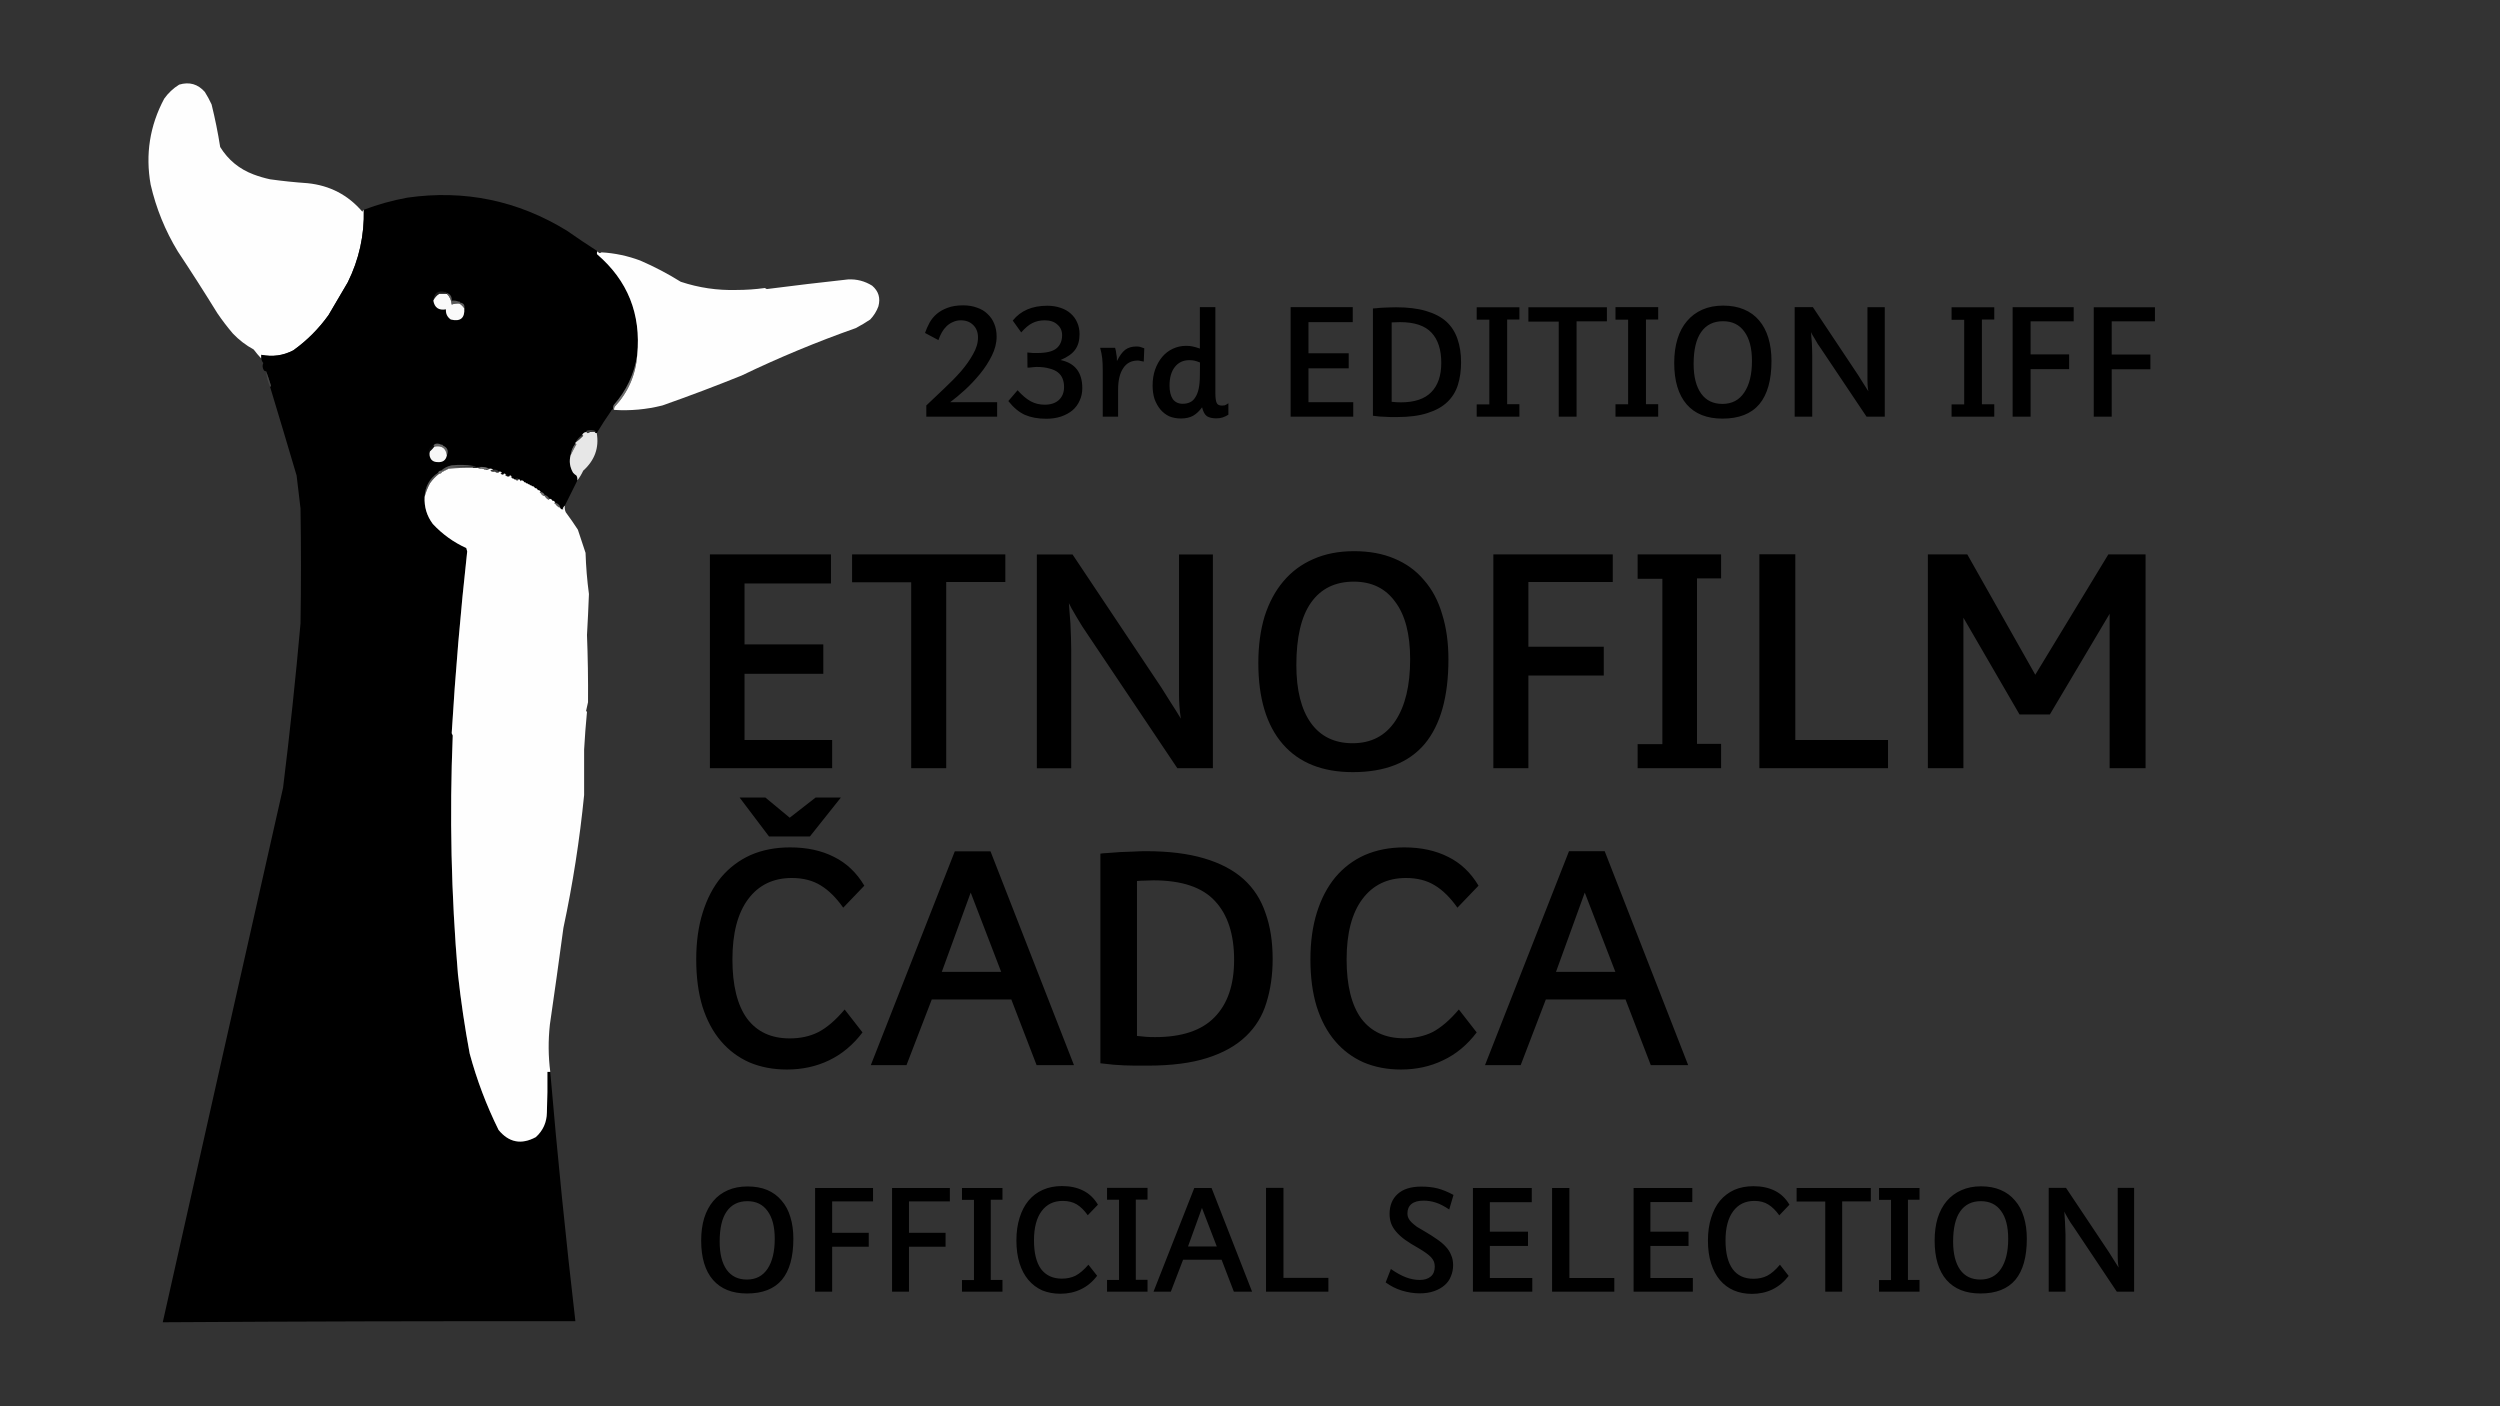 <svg version="1.2" xmlns="http://www.w3.org/2000/svg" viewBox="0 0 1920 1080" width="1920" height="1080"><rect x="0" y="0" width="1920" height="1080" fill="#333333" stroke="none"/><style>.a{opacity:1;fill:#fefefe}.b{opacity:1}.c{opacity:.2;fill:#969696}.d{fill:#fafafa}.e{opacity:.6;fill:#959595}.f{opacity:.7;fill:#878787}.g{opacity:.6;fill:#939393}.h{opacity:.7;fill:#4c4c4c}.i{opacity:0;fill:#c5c6c5}.j{opacity:.1;fill:#b7b7b7}.k{opacity:.9;fill:#fbfbfb}.l{opacity:.1;fill:#a9a9a9}.m{opacity:.8;fill:#7e7e7e}.n{opacity:.1;fill:#656565}.o{fill:#f7f7f7}.p{opacity:.5;fill:#a3a3a3}.q{opacity:.4;fill:#8f8f8f}.r{opacity:.9;fill:#777}.s{opacity:.1;fill:#797979}.t{opacity:.6;fill:#919191}.u{opacity:.1;fill:#767676}.v{opacity:.4;fill:#878787}.w{opacity:.6;fill:#9a9a9a}.x{opacity:.4;fill:#999}.y{opacity:.4;fill:#9c9c9c}</style><path fill-rule="evenodd" class="a" d="m279.4 161.1q0.7 29.4-12.3 55.7-7.4 12.6-14.8 25.2-11.4 15.9-27.1 27.1-11.6 6-24.5 3.4 0 1.4 0 2.9-3.1-3.3-5.9-7-9-4.9-16-12.3-6.4-7.5-11.9-15.6-14.8-24-30.4-47.5-14.5-23.9-20.8-51.2-6.2-34.9 10.4-66 4.7-6.6 11.5-10.8 11.7-3.5 19.7 5.6 2.9 4.6 5.2 9.6 4 16.2 6.6 32.7 9.2 14.9 25.7 21.1 6.1 2.3 12.6 3.7 14.4 2 28.9 3 25.5 2.6 42 21.9 0.3-1 1.1-1.5z"/><path fill-rule="evenodd" class="b" d="m459 193q-0.9 1.1-0.4 2.3 35.3 30.3 30.8 77.2-3.3 21.9-18.1 38.6-0.6 1.4-0.4 2.9-1.1 0.4-1.5 1.5-5.8 8.3-11.1 17.1-1.1 0.2-1.5-0.8 0.7 0 0.7-0.7-3.1-1.3-6.7-0.4-0.6 0.5-0.7 1.1-2.1 0.3-3 2.3-3.3 2.2-5.2 5.9 0 0.4 0 0.7-3.1 3.9-3.7 9-1.8 6.9 1.9 13.3 1.1 1.3 2.6 2.2 1 1.8 0.7 3.8-4.9 9.7-9.6 19.3-1 0.8-1.5 2.2-0.8 0-0.8 0.7-1.1-0.3-1.4-1.5 0-0.3 0-0.7-1.2-2.3-3.8-3-0.5-1.5-2.2-1.5-0.5-1.5-2.2-1.4-1.2-2.4-3.7-3-0.9-2-3-2.2-0.5-1.6-2.2-1.5-0.5-1.6-2.2-1.5-0.6-1.6-2.3-1.5-0.3-0.9-1.5-0.7-0.3-1-1.4-0.8-0.4-0.9-1.5-0.7-0.4-1-1.5-0.8-0.5-1.5-2.2-1.4-0.4 0-0.8 0-0.4-1-1.5-0.8-0.3-0.9-1.4-0.7-0.8 0-0.8 0.7-1.1 0.2-1.5-0.7-1.1 0.2-1.5-0.8 1.5-0.3 0-0.7-0.3-0.9-1.4-0.8-0.8 0-0.8 0.8-1.4 0.2-2.2-0.8 3-0.3 0-0.7-0.4-0.9-1.5-0.7-0.7 0-0.7 0.7-1.1 0.2-1.5-0.7 0.7 0 0.7-0.8-0.8-1-2.2-0.7-1.7-2-4.5-1.5-1.1-1.1-2.9-0.8-3.1-1.5-6.7-1.4-1.8-0.3-3 0.7-1.5 0-2.9 0 0-0.4 0-0.7 4.4-0.4 0-0.8-8-1.3-16.4-0.4-4.7 0.9-8.1 4.1-1.7-0.1-2.3 1.5-9.9 6.6-10.4 18.6-0.6 11.6 6.3 20.8 11 11.8 25.7 18.5 0.3 1.3 0.7 2.6-7.7 69.7-11.9 139.6 0.3 0.9 0.8 1.8-3.8 91.7 4 183.4 3.4 30.9 9 60.8 8.2 30.4 22.2 58.7 11.9 14.5 28.6 5.5 8.3-7.5 8.5-18.9 0.6-15.6 0.4-31.2 1.1 0 2.2 0 8.2 95.9 19.3 191.5-158.4-0.2-316.9 0.8 46-205.3 92.4-410.5 7.8-63 13.4-126.2 0.7-44.2 0-88.3-1.4-12.7-3-25.3-10.1-34.2-20.4-68.2 0.6-0.1 0.7-0.8-1.7-5.7-3.7-11.1-1.1 0.1-1.8-0.8-1.6-2.8-0.4-5.5-1.2-1.5-1.5-3.4 0-1.5 0-2.9 12.9 2.6 24.5-3.4 15.7-11.2 27.1-27.1 7.4-12.6 14.8-25.2 13-26.3 12.3-55.7 16-6.1 33.4-9.3 65.8-9.4 122.5 25.3 11.7 8.2 23.7 15.9z"/><path fill-rule="evenodd" class="a" d="m459 193q1.1 2.2 3 0.8 15.3 0.9 29.7 6.3 16.2 7 31.1 16.3 20.8 6.9 42.7 6.3 11.1 0 21.9-1.5 0.8 0.4 1.5 0.8 31.1-4 62.4-7.4 10-0.5 18.5 4.8 7.4 6.3 4.8 15.9-2.1 5.7-6.3 10.1-5.4 3.6-11.1 6.6-44.8 15.8-87.6 36.4-30.2 12.2-60.9 23-18.3 4.6-37.1 3.4-0.1-1.2 0.4-2.3 15.7-16.9 17.4-40 4.5-46.9-30.8-77.2-0.5-1.2 0.4-2.3z"/><path fill-rule="evenodd" class="c" d="m341.7 224.2q1.1-0.2 1.5 0.8-0.7 0-0.7 0.7-2.6 0-5.2 0-3 1.9-4.5 5.2 0.8-8.7 8.9-6.7z"/><path fill-rule="evenodd" class="d" d="m337.3 225.7q2.6 0 5.2 0 0.3 0 0.7 0 3.4 3.3 3.7 8.2 2.9-1 6-0.8 2.2 1.5 3.7 3.7 0.7 11.3-10.4 8.6-4.1-2.9-3.7-7.8-8.3 1.4-9.7-6.7 1.5-3.3 4.5-5.2z"/><path fill-rule="evenodd" class="e" d="m343.2 225q4.1 1.4 3.7 5.9 2.9-0.3 5.2 0.7 1.1-0.2 1.5 0.8-0.7 0-0.7 0.7-3.1-0.2-6 0.8-0.3-4.9-3.7-8.2 0-0.4 0-0.7z"/><path fill-rule="evenodd" class="f" d="m353.6 232.4q3.7 0.7 3 4.4-1.5-2.2-3.7-3.7 0.7 0 0.7-0.7z"/><path fill-rule="evenodd" class="g" d="m489.4 272.5q-1.7 23.1-17.4 40-0.5 1.1-0.4 2.3-0.7 0-0.7-0.8-0.2-1.5 0.4-2.9 14.8-16.7 18.1-38.6z"/><path fill-rule="evenodd" class="h" d="m204.4 285.1q2 5.4 3.7 11.1-0.1 0.7-0.7 0.8-2.6-5.7-3-11.9z"/><path fill-rule="evenodd" class="i" d="m469.4 315.5q1.5 0.8 0 0z"/><path fill-rule="evenodd" class="j" d="m457.5 331.1q-1.1-0.2-1.5 0.7-0.3 0-0.7 0-3.3-1.4-2.2 0-0.8 1-2.3 0.8 0-0.8-0.7-0.8 0.1-0.6 0.7-1.1 3.6-0.9 6.7 0.4z"/><path fill-rule="evenodd" class="k" d="m450.1 331.8q0.7 0 0.7 0.8 1.5 0.2 2.3-0.8 1.1 0 2.2 0 0.4 0 0.7 0 0.4 0 0.8 0 0.4 1 1.5 0.8 2.9 16.9-10.4 28.9-1.9 4.1-4.5 7.5 0.3-2-0.7-3.8-1.5-0.9-2.6-2.2-3.7-6.4-1.9-13.3 2.1-4.3 4.5-8.6-0.3-0.4-0.8-0.4 0-0.3 0-0.7 3.2-2.3 6-5.2 0-0.7-0.8-0.7 0.9-2 3-2.3z"/><path fill-rule="evenodd" class="l" d="m447.1 334.1q0.8 0 0.8 0.7-2.8 2.9-6 5.2 1.9-3.7 5.2-5.9z"/><path fill-rule="evenodd" class="m" d="m338.8 341.5q1.1-0.2 1.4 0.7 5.2 2.3 3 7.5-1.1-8.3-9.6-6.7 0-0.8-0.8-0.8 1.1-1.7 3.4-1.5 1.5 0.1 2.6 0.8z"/><path fill-rule="evenodd" class="n" d="m332.8 342.2q0.8 0 0.8 0.8-1.5 2-3.4 3.7-0.5 1.4-0.3 3-2.3-5 2.9-7.5z"/><path fill-rule="evenodd" class="o" d="m333.6 343q8.5-1.6 9.6 6.7-1.1 5.6-7 5.2-5.4 0-6.3-5.2-0.2-1.6 0.3-3 1.9-1.7 3.4-3.7z"/><path fill-rule="evenodd" class="p" d="m441.9 340.7q0.5 0 0.8 0.4-2.4 4.3-4.5 8.6 0.6-5.1 3.7-9z"/><path fill-rule="evenodd" class="q" d="m363.3 357.8q-31.2 0.4 0 0.8 0 0.3 0 0.7-9.4-0.2-18.6 0.7-1.5-1.2-0.7 0-0.4 1-1.5 0.8-0.4 0.9-1.5 0.7-0.4 1-1.5 0.8 0-0.8-0.7-0.8 3.4-3.2 8.1-4.1 8.4-0.9 16.4 0.4z"/><path fill-rule="evenodd" class="r" d="m369.2 358.6q3.6-0.1 6.7 1.4-1.8-0.3-3 0.8-1.1 0.2-1.5-0.8 0.3-1.3-1.5 0-1.7 0.3-2.9-0.7 1.4 0.3 2.2-0.7z"/><path fill-rule="evenodd" class="a" d="m363.3 359.3q1.4 0 2.9 0 0.4 0 0.8 0 1.2 1 2.9 0.7 0.8 0 1.5 0 0.4 1 1.5 0.8 1.8 0.3 3-0.8 1.8-0.3 2.9 0.8-1.4-0.3-2.2 0.7 1.2 1.1 3 0.8 0.4 0 0.7 0 0.8 1 2.3 0.7 0.7 0 0.7-0.7 1.4-0.3 2.2 0.7-1.9 0-0.7 0.8 0.4 0.9 1.5 0.7 0.7 0 0.7-0.7 1.1-0.2 1.5 0.7-1.5 0.4 0 0.7 0.8 1 2.2 0.8 0.8 0 0.8-0.8 1.1-0.1 1.4 0.8-1.4 0.4 0 0.7 0.4 1 1.5 0.8 0.4 0.9 1.5 0.7 0.4 0.9 1.5 0.8 0.7 0 0.7-0.8 1.1-0.2 1.5 0.8-0.7 1.2 0.8 0 1.7-0.1 2.2 1.4 1.1-0.2 1.5 0.8 1.1-0.2 1.5 0.7 1.1-0.2 1.4 0.8 1.2-0.2 1.5 0.7 1.7-0.1 2.3 1.5 1.7-0.1 2.2 1.5 1.7-0.1 2.2 1.5-1.5 0.3 0 0.7 0.8 1.5 2.2 2.2 0.4 0 0.8 0 1.1 1.9 3 3 0.7 0 0.7-0.7 1.7-0.1 2.2 1.4 1.7 0 2.2 1.5-1.4 0.4 0 0.8 1.2 1.8 3 2.9 0.4 0 0.8 0 0.3 1.2 1.4 1.5 2 0.1 0.8-0.7 0.5-1.4 1.5-2.2-0.4 2.7 0.7 5.1 4.9 6.6 9.3 13.4 3 8.9 5.9 17.8 0.5 15.9 2.6 31.6-0.6 15.8-1.5 31.5 1 25.5 0.8 51.6-0.8 3.3-1.5 6.7 0.4 0.4 0.7 0.7-1.4 14.5-2.2 29 0 17.4 0 34.9-5.1 51.4-15.9 102-5 37.2-10.4 74.3-2 18.4 0.3 36.3-1.1 0-2.2 0 0.2 15.6-0.4 31.2-0.2 11.4-8.5 18.9-16.7 9-28.6-5.5-14-28.3-22.2-58.7-5.6-29.9-9-60.8-7.8-91.7-4-183.4-0.5-0.9-0.8-1.8 4.2-69.9 11.9-139.6-0.4-1.3-0.7-2.6-14.7-6.7-25.7-18.5-6.9-9.2-6.3-20.8 1.4-5.4 4.1-10.4 3-4.3 7.1-7.4 1.7 0 2.2-1.5 1.1 0.2 1.5-0.8 1.1 0.2 1.5-0.7 1.1 0.2 1.5-0.8 0.3 0 0.7 0 9.2-0.9 18.6-0.7z"/><path fill-rule="evenodd" class="s" d="m378.8 360.8q2.8-0.5 4.5 1.5-0.7 0-0.7 0.7-1.5 0.3-2.3-0.7 2.2-1.1-0.7 0-1.8 0.3-3-0.8 1.5 0.3 2.2-0.7z"/><path fill-rule="evenodd" class="t" d="m338.8 361.5q0.7 0 0.7 0.8-0.5 1.5-2.2 1.5 0-0.8-0.8-0.8 0.6-1.6 2.3-1.5z"/><path fill-rule="evenodd" class="u" d="m396.7 367.5q1.1-0.2 1.4 0.7-0.7 0-0.7 0.8-1.1 0.1-1.5-0.8 0.8 0 0.8-0.7z"/><path fill-rule="evenodd" class="v" d="m336.5 363q0.8 0 0.8 0.8-4.1 3.1-7.1 7.4-2.7 5-4.1 10.4 0.5-12 10.4-18.6z"/><path fill-rule="evenodd" class="w" d="m415.2 377.9q2.1 0.2 3 2.2-0.8 0-0.8 0.7-1.4-0.7-2.2-2.2 0-0.4 0-0.7z"/><path fill-rule="evenodd" class="x" d="m418.2 380.1q2.5 0.6 3.7 3-0.7 0-0.7 0.7-1.9-1.1-3-3 0-0.3 0-0.7z"/><path fill-rule="evenodd" class="y" d="m426.3 386q2.6 0.7 3.8 3-0.8 0-0.8 0.7-1.8-1.1-3-2.9 0-0.4 0-0.8z"/><path  d="m765.8 320h-54.4v-8.6q6.7-6.5 13.7-13 7.2-6.7 12.9-13.2 5.7-6.6 9.3-13.2 3.8-6.5 3.8-12.8 0-6-3.7-9.6-3.6-3.6-9.5-3.6-3.3 0-6 1.3-2.7 1.1-4.9 3.2-2.1 2-3.7 4.8-1.5 2.7-2.6 5.9l-10.3-5.5q1.4-4 3.5-7.9 2.1-3.8 5.5-6.7 3.4-2.9 8.3-4.7 5-1.9 12-1.9 6 0 10.7 1.8 4.8 1.6 8 4.8 3.4 3.1 5.2 7.6 1.8 4.4 1.8 9.8 0 7.3-3.7 14.7-3.6 7.3-9.1 14-5.4 6.6-11.6 12.3-6.2 5.6-11.3 9.4h36.1zm65.4-21.9q0 5.2-2 9.5-1.9 4.4-5.5 7.5-3.6 3-8.8 4.8-5.1 1.7-11.4 1.7-9.5 0-16.4-3-6.8-3.1-12.7-10.6l7.1-8.3q5.3 5.9 10.1 8.5 4.8 2.6 10.7 2.6 7 0 10.9-3.6 4-3.7 4-10 0-3.5-1.1-6.3-1.1-2.9-3.6-4.9-2.5-2-6.6-3-4-1.2-10-1.2-0.5 0-1.4 0.1-0.9 0-2 0.2-1 0.1-2 0.2-0.9 0-1.4 0l-0.1-11.6q2.6 0.3 4.3 0.4 1.8 0 3.5 0 10.2 0 14.5-3.5 4.4-3.6 4.4-10.2 0-5-3.6-8.1-3.5-3.3-9.8-3.3-5.2 0-9.4 2.1-4.1 2-8.6 7.2l-6.5-9.1q9.1-11.4 26.5-11.4 5.6 0 10.2 1.6 4.6 1.5 7.8 4.4 3.3 2.9 5 6.9 1.8 4 1.8 8.9 0 7.4-3.4 12-3.3 4.6-11.2 7.9 16.7 3.5 16.7 21.6zm47.6-30.6l-0.4 10.2q-1.6-0.3-2.5-0.5-1-0.3-2.1-0.3-7.4 0-11.2 5.9-3.9 5.8-3.9 16.4v20.8h-11.8v-35.5q0-2.9-0.1-5.1-0.1-2.2-0.3-4.2-0.3-2-0.6-3.9-0.4-1.8-1-4.2h11.5q0.3 1.4 0.6 2.5 0.2 1 0.3 2.2 0.2 1 0.4 2.3 0.1 1.3 0.1 3.2 3.1-6.2 6.4-8.7 3.4-2.5 8.5-2.5 1.8 0 2.9 0.3 1.2 0.3 3.2 1.1zm42.7 20.6l0.1-9.7q-2.4-1-4.2-1.4-1.7-0.4-4-0.4-7 0-11.1 5.2-4.1 5.2-4.1 14.3 0 6.6 2.5 10.4 2.7 3.6 7.6 3.6 3.1 0 5.5-1.1 2.5-1.1 4.1-3.7 1.8-2.6 2.7-6.8 0.9-4.2 0.9-10.4zm21.9 21.6v8.8q-2.3 1.4-4.4 2.1-2.1 0.7-4.9 0.7-4.4 0-7.1-1.6-2.6-1.8-3.8-6.9-3.2 4.4-6.9 6.5-3.8 2.1-9.4 2.1-4.9 0-9-1.7-3.9-1.9-6.7-5.2-2.8-3.4-4.5-8-1.5-4.7-1.5-10.4 0-6.7 1.9-12.2 2-5.6 5.4-9.7 3.3-4 8.1-6.3 4.8-2.3 10.4-2.3 2.9 0 5 0.5 2.1 0.4 5.5 1.6v-31.8h11.9v65.8q0 5.6 1 7.7 0.9 2.1 4.1 2.1 1 0 2.1-0.2 1.1-0.4 2.8-1.6zm95.9 10.3h-48.1v-84.1h47.7v11.5h-34v23.9h30.9v11.6h-30.9v26h34.4zm67.6-41.3q0-15.1-7.4-23.1-7.5-8.2-24.3-8.2-1.7 0-3.2 0.1-1.5 0-3.2 0.1v61q2.4 0.2 3.7 0.3 1.3 0.1 3.4 0.1 15.7 0 23.3-7.8 7.7-7.8 7.7-22.5zm15.2-0.4q0 9.4-2.4 17.2-2.4 7.7-8.1 13.2-5.7 5.5-15.2 8.5-9.4 3.1-23.4 3.1-2.8 0-5.1 0-2.1 0-4.2-0.2-1.9-0.1-4.2-0.2-2.2-0.2-5.1-0.6v-82.4q0.8-0.1 2.9-0.2 2.2-0.3 4.8-0.4 2.7-0.1 5.4-0.2 2.7-0.1 4.6-0.1 13.6 0 23 2.8 9.6 2.8 15.6 8.1 5.9 5.4 8.6 13.3 2.8 7.9 2.8 18.1zm44.8 41.7h-32.8v-9.4h9.7v-65.1h-9.7v-9.5h32.8v9.4h-9.4v65h9.4zm67.2-73.2h-23.3v73.2h-13.7v-73h-23.3v-11h60.3zm39.4 73.2h-32.8v-9.5h9.7v-65h-9.7v-9.6h32.8v9.5h-9.4v65h9.4zm72-42.8q0-14.7-5.9-22.6-5.7-7.9-16.3-7.9-11 0-16.8 8.3-5.8 8.2-5.8 24.5 0 14.7 5.8 22.8 5.7 7.9 16.3 7.9 11 0 16.8-8.8 5.9-8.7 5.9-24.2zm15 0q0 22-9.3 33.2-9.4 11.1-28.3 11.1-18 0-27.5-10.9-9.6-11.1-9.6-31.9 0-10.2 2.5-18.4 2.5-8.1 7.3-13.7 4.8-5.7 11.8-8.8 7-3.1 16-3.1 9 0 15.9 2.9 7 2.9 11.7 8.5 4.7 5.5 7.1 13.4 2.4 7.9 2.4 17.7zm87 42.8h-14l-34.9-52.1q-1.3-1.8-2.6-3.8-1.1-2-2.2-3.8-1.1-1.7-1.9-3.1-0.7-1.4-1-2.1 0.1 1.4 0.2 3.5 0.2 2.1 0.4 4.6 0.1 2.4 0.2 5.1 0.1 2.6 0.1 5v46.7h-13.5v-84.1h14l34.9 52.4q2 3 3.7 5.9 1.9 2.8 4 6.3-0.5-2.9-0.6-5-0.1-2.2-0.1-4v-55.6h13.3zm84.1 0h-32.8v-9.4h9.7v-65h-9.7v-9.6h32.8v9.4h-9.5v65.1h9.5zm61-73.2h-33.1v25.4h29.6v11.3h-29.6v36.5h-13.8v-84.1h46.9zm62.4 0h-33.2v25.5h29.7v11.3h-29.7v36.4h-13.8v-84h47z"/><path  d="m639.1 590h-93.9v-164.2h93v22.3h-66.4v46.8h60.5v22.6h-60.5v50.8h67.3zm133-143h-45.4v143h-26.9v-142.8h-45.4v-21.4h117.7zm159.4 143h-27.3l-68.2-101.7q-2.5-3.7-5-7.5-2.3-3.9-4.4-7.3-2-3.5-3.6-6.2-1.4-2.7-2.1-4.1 0.3 2.7 0.5 6.8 0.4 4.1 0.7 8.9 0.2 4.8 0.4 10.1 0.2 5 0.2 9.8v91.2h-26.4v-164.2h27.4l68.2 102.2q3.8 5.9 7.3 11.6 3.6 5.5 7.7 12.3-0.9-5.7-1.1-9.8-0.3-4.3-0.3-7.7v-108.6h26zm151.5-83.7q0-28.8-11.4-44-11.2-15.6-31.9-15.6-21.5 0-32.9 16.2-11.2 16-11.2 47.9 0 28.8 11.2 44.5 11.2 15.5 32 15.5 21.4 0 32.8-17.1 11.4-17.1 11.4-47.4zm29.4 0q0 43.1-18.2 65-18.3 21.7-55.2 21.7-35.1 0-53.8-21.5-18.8-21.7-18.8-62.3 0-19.8 4.8-35.8 5.1-15.9 14.4-26.9 9.4-11.2 23-17.1 13.7-6.1 31.3-6.1 17.6 0 31 5.7 13.7 5.7 22.8 16.6 9.4 10.7 13.9 26.2 4.8 15.3 4.8 34.5zm126.2-59.3h-64.8v49.7h57.9v22.1h-57.9v71.2h-26.9v-164.2h91.7zm83.2 143h-64.1v-18.5h19v-127h-19v-18.7h64.1v18.4h-18.5v127.1h18.5zm128.2 0h-98.8v-164.3h27.6v142.6h71.2zm197.8 0h-27.6v-118.6l-45.9 77.3h-23.3l-43.1-74.3v115.6h-27.3v-164.2h30.3l52.2 92.4 56.1-92.4h28.6z"/><path  d="m595 951.4q0-13.9-5.5-21.3-5.4-7.6-15.5-7.6-10.4 0-15.9 7.9-5.4 7.7-5.4 23.2 0 14 5.4 21.6 5.4 7.5 15.5 7.5 10.4 0 15.9-8.3 5.5-8.3 5.5-23zm14.3 0q0 20.9-8.8 31.5-8.9 10.5-26.8 10.5-17 0-26.1-10.4-9.1-10.5-9.1-30.2 0-9.6 2.3-17.3 2.5-7.8 7-13.1 4.5-5.4 11.2-8.3 6.6-2.9 15.1-2.9 8.6 0 15.1 2.7 6.6 2.8 11 8.1 4.6 5.2 6.8 12.7 2.3 7.4 2.3 16.7zm61.2-28.7h-31.4v24.1h28.1v10.7h-28.1v34.5h-13.1v-79.6h44.5zm59 0h-31.4v24.1h28.1v10.7h-28.1v34.5h-13v-79.6h44.4zm40.4 69.3h-31.1v-8.9h9.2v-61.6h-9.2v-9.1h31.1v9h-9v61.6h9zm73.3-66.8l-7.8 8.1q-4-5.6-8.4-8.3-4.5-2.7-10.8-2.7-10.4 0-16.2 7.8-5.9 7.9-5.9 22.5 0 14.5 5.4 22 5.6 7.4 16 7.4 5.9 0 10.6-2.3 4.7-2.5 9.8-8.4l6.7 8.5q-5.3 7-12.5 10.4-7.1 3.4-15.7 3.4-7.7 0-14-2.6-6.2-2.8-10.6-8-4.4-5.2-6.8-12.8-2.4-7.7-2.4-17.6 0-9.7 2.5-17.5 2.4-7.7 6.8-13 4.6-5.5 11-8.3 6.5-2.9 14.7-2.9 9.4 0 16.3 3.5 7 3.5 11.3 10.8zm38.1 66.8h-31.1v-9h9.2v-61.6h-9.2v-9.1h31.1v9h-9v61.6h9zm53.2-34.7l-11.4-29.6-10.7 29.6zm27.1 34.7h-14l-9.4-24.5h-29.6l-9.4 24.5h-13.3l31.3-79.6h13.3zm58.6 0h-47.9v-79.7h13.4v69.1h34.5zm96.1-74.3l-3.3 11.2q-5.8-3.9-10.3-5.3-4.5-1.5-9.5-1.5-6 0-9.2 2.6-3.1 2.5-3.1 7.3 0 2 0.8 3.6 0.8 1.6 2.4 3.2 1.7 1.6 4.1 3.4 2.6 1.6 6.1 3.6 5.3 3.1 9.4 6 4.1 2.8 6.7 5.7 2.8 3 4.1 6.5 1.5 3.3 1.5 7.6 0 4.6-1.7 8.6-1.5 4-4.9 6.9-3.2 2.8-8 4.5-4.8 1.7-11.1 1.7-6.6 0-13.6-2.1-6.8-2.1-12.5-6.3l4-10.3q6.3 4.4 11.6 6.4 5.3 2 10.6 2 5.3 0 8.4-2.6 3.1-2.6 3.1-7.6 0-2.1-0.6-3.8-0.7-1.7-2.2-3.4-1.5-1.6-3.9-3.3-2.5-1.8-6.1-3.9-5.9-3.3-10.1-6.3-4.1-3-6.7-6.1-2.7-3.1-3.9-6.4-1.2-3.3-1.2-7.3 0-9.7 6.2-15.3 6.2-5.7 18.2-5.7 6.9 0 12.5 1.4 5.7 1.5 12.2 5zm60.5 74.3h-45.6v-79.6h45.2v10.9h-32.2v22.6h29.3v11h-29.3v24.6h32.6zm63 0h-47.8v-79.6h13.3v69.1h34.5zm60.3 0h-45.5v-79.6h45.1v10.8h-32.2v22.7h29.3v11h-29.3v24.6h32.6zm74.2-66.8l-7.8 8.2q-4-5.6-8.4-8.3-4.4-2.8-10.7-2.8-10.4 0-16.3 7.9-5.9 7.9-5.9 22.5 0 14.4 5.5 22 5.5 7.4 15.9 7.4 6 0 10.6-2.3 4.8-2.5 9.8-8.5l6.7 8.6q-5.3 6.9-12.5 10.4-7.1 3.4-15.7 3.4-7.7 0-14-2.7-6.2-2.7-10.6-7.9-4.4-5.2-6.8-12.9-2.4-7.6-2.4-17.5 0-9.8 2.5-17.5 2.4-7.8 6.8-13.1 4.6-5.4 11-8.3 6.5-2.8 14.7-2.8 9.4 0 16.4 3.5 6.9 3.4 11.2 10.7zm62.5-2.5h-22v69.3h-13v-69.2h-22v-10.4h57zm37.4 69.3h-31.1v-8.9h9.2v-61.6h-9.2v-9.1h31.1v9h-8.9v61.6h8.9zm68.1-40.6q0-14-5.5-21.4-5.4-7.5-15.5-7.5-10.4 0-15.9 7.9-5.4 7.7-5.4 23.2 0 13.9 5.4 21.6 5.4 7.5 15.5 7.5 10.4 0 15.9-8.3 5.5-8.3 5.5-23zm14.3 0q0 20.9-8.8 31.5-8.9 10.5-26.8 10.5-17 0-26.1-10.4-9.1-10.5-9.1-30.2 0-9.6 2.3-17.3 2.5-7.8 7-13.1 4.6-5.4 11.2-8.3 6.6-3 15.1-3 8.6 0 15.1 2.8 6.6 2.8 11 8.1 4.6 5.2 6.8 12.7 2.3 7.4 2.3 16.7zm82.4 40.6h-13.3l-33-49.4q-1.2-1.7-2.5-3.6-1.1-1.9-2.1-3.5-1-1.7-1.7-3-0.7-1.4-1-2 0.1 1.3 0.2 3.3 0.2 2 0.3 4.3 0.1 2.3 0.2 4.9 0.2 2.4 0.2 4.7v44.3h-12.9v-79.7h13.3l33.1 49.6q1.8 2.9 3.5 5.6 1.8 2.7 3.8 6-0.5-2.8-0.6-4.8-0.1-2.1-0.1-3.7v-52.7h12.6z"/><path  d="m663.8 680.2l-16.2 16.9q-8.2-11.6-17.3-17.1-9.2-5.7-22.2-5.7-21.4 0-33.5 16.2-12.1 16.2-12.1 46.3 0 29.9 11.2 45.4 11.4 15.3 32.8 15.3 12.4 0 21.9-4.8 9.8-5 20.3-17.4l13.7 17.6q-10.9 14.4-25.8 21.5-14.6 7-32.3 7-15.8 0-28.8-5.5-12.8-5.7-21.9-16.4-9.1-10.7-14.1-26.4-4.8-15.8-4.8-36.3 0-20.1 5-36 5-16 14.1-27 9.4-11.1 22.6-17.1 13.5-5.9 30.4-5.9 19.4 0 33.7 7.3 14.4 7.1 23.3 22.1zm-18-67.7l-23.8 29.9h-31.4l-22.6-29.9h19.8l18.7 15.5 19.9-15.5zm123.1 133.9l-23.4-60.9-22.2 60.9zm55.9 71.6h-28.7l-19.4-50.4h-61.1l-19.4 50.4h-27.4l64.5-164.2h27.4zm123-80.8q0-29.4-14.6-45.1-14.6-16-47.5-16-3.2 0-6.1 0.2-3 0-6.4 0.3v119q4.8 0.5 7.3 0.7 2.5 0.2 6.6 0.2 30.8 0 45.6-15.2 15.1-15.3 15.1-44.1zm29.6-0.7q0 18.3-4.8 33.6-4.5 15-15.7 25.7-11.2 10.8-29.7 16.7-18.4 5.9-45.8 5.9-5.5 0-9.8 0-4.1 0-8.2-0.2-3.9-0.2-8.2-0.5-4.4-0.4-10.1-1.1v-161q1.6-0.3 5.7-0.5 4.4-0.4 9.4-0.7 5.2-0.2 10.5-0.4 5.2-0.3 9.1-0.3 26.4 0 44.9 5.5 18.7 5.5 30.4 16 11.6 10.5 16.8 26 5.5 15.3 5.5 35.3zm158.1-56.3l-16.2 16.9q-8.2-11.6-17.3-17.1-9.2-5.7-22.2-5.7-21.4 0-33.5 16.2-12.1 16.2-12.1 46.3 0 29.9 11.2 45.4 11.4 15.2 32.8 15.2 12.3 0 21.9-4.7 9.8-5.1 20.3-17.4l13.7 17.6q-10.9 14.4-25.8 21.4-14.6 7.1-32.4 7.1-15.7 0-28.7-5.5-12.8-5.7-21.9-16.4-9.1-10.7-14.1-26.5-4.8-15.7-4.8-36.2 0-20.1 5-36.1 5-15.9 14.1-26.9 9.4-11.2 22.6-17.1 13.5-5.9 30.4-5.9 19.3 0 33.7 7.3 14.4 7.1 23.3 22.1zm105.1 66.2l-23.5-60.9-22.1 60.9zm55.9 71.6h-28.7l-19.4-50.4h-61.2l-19.3 50.4h-27.4l64.5-164.3h27.4z"/></svg>